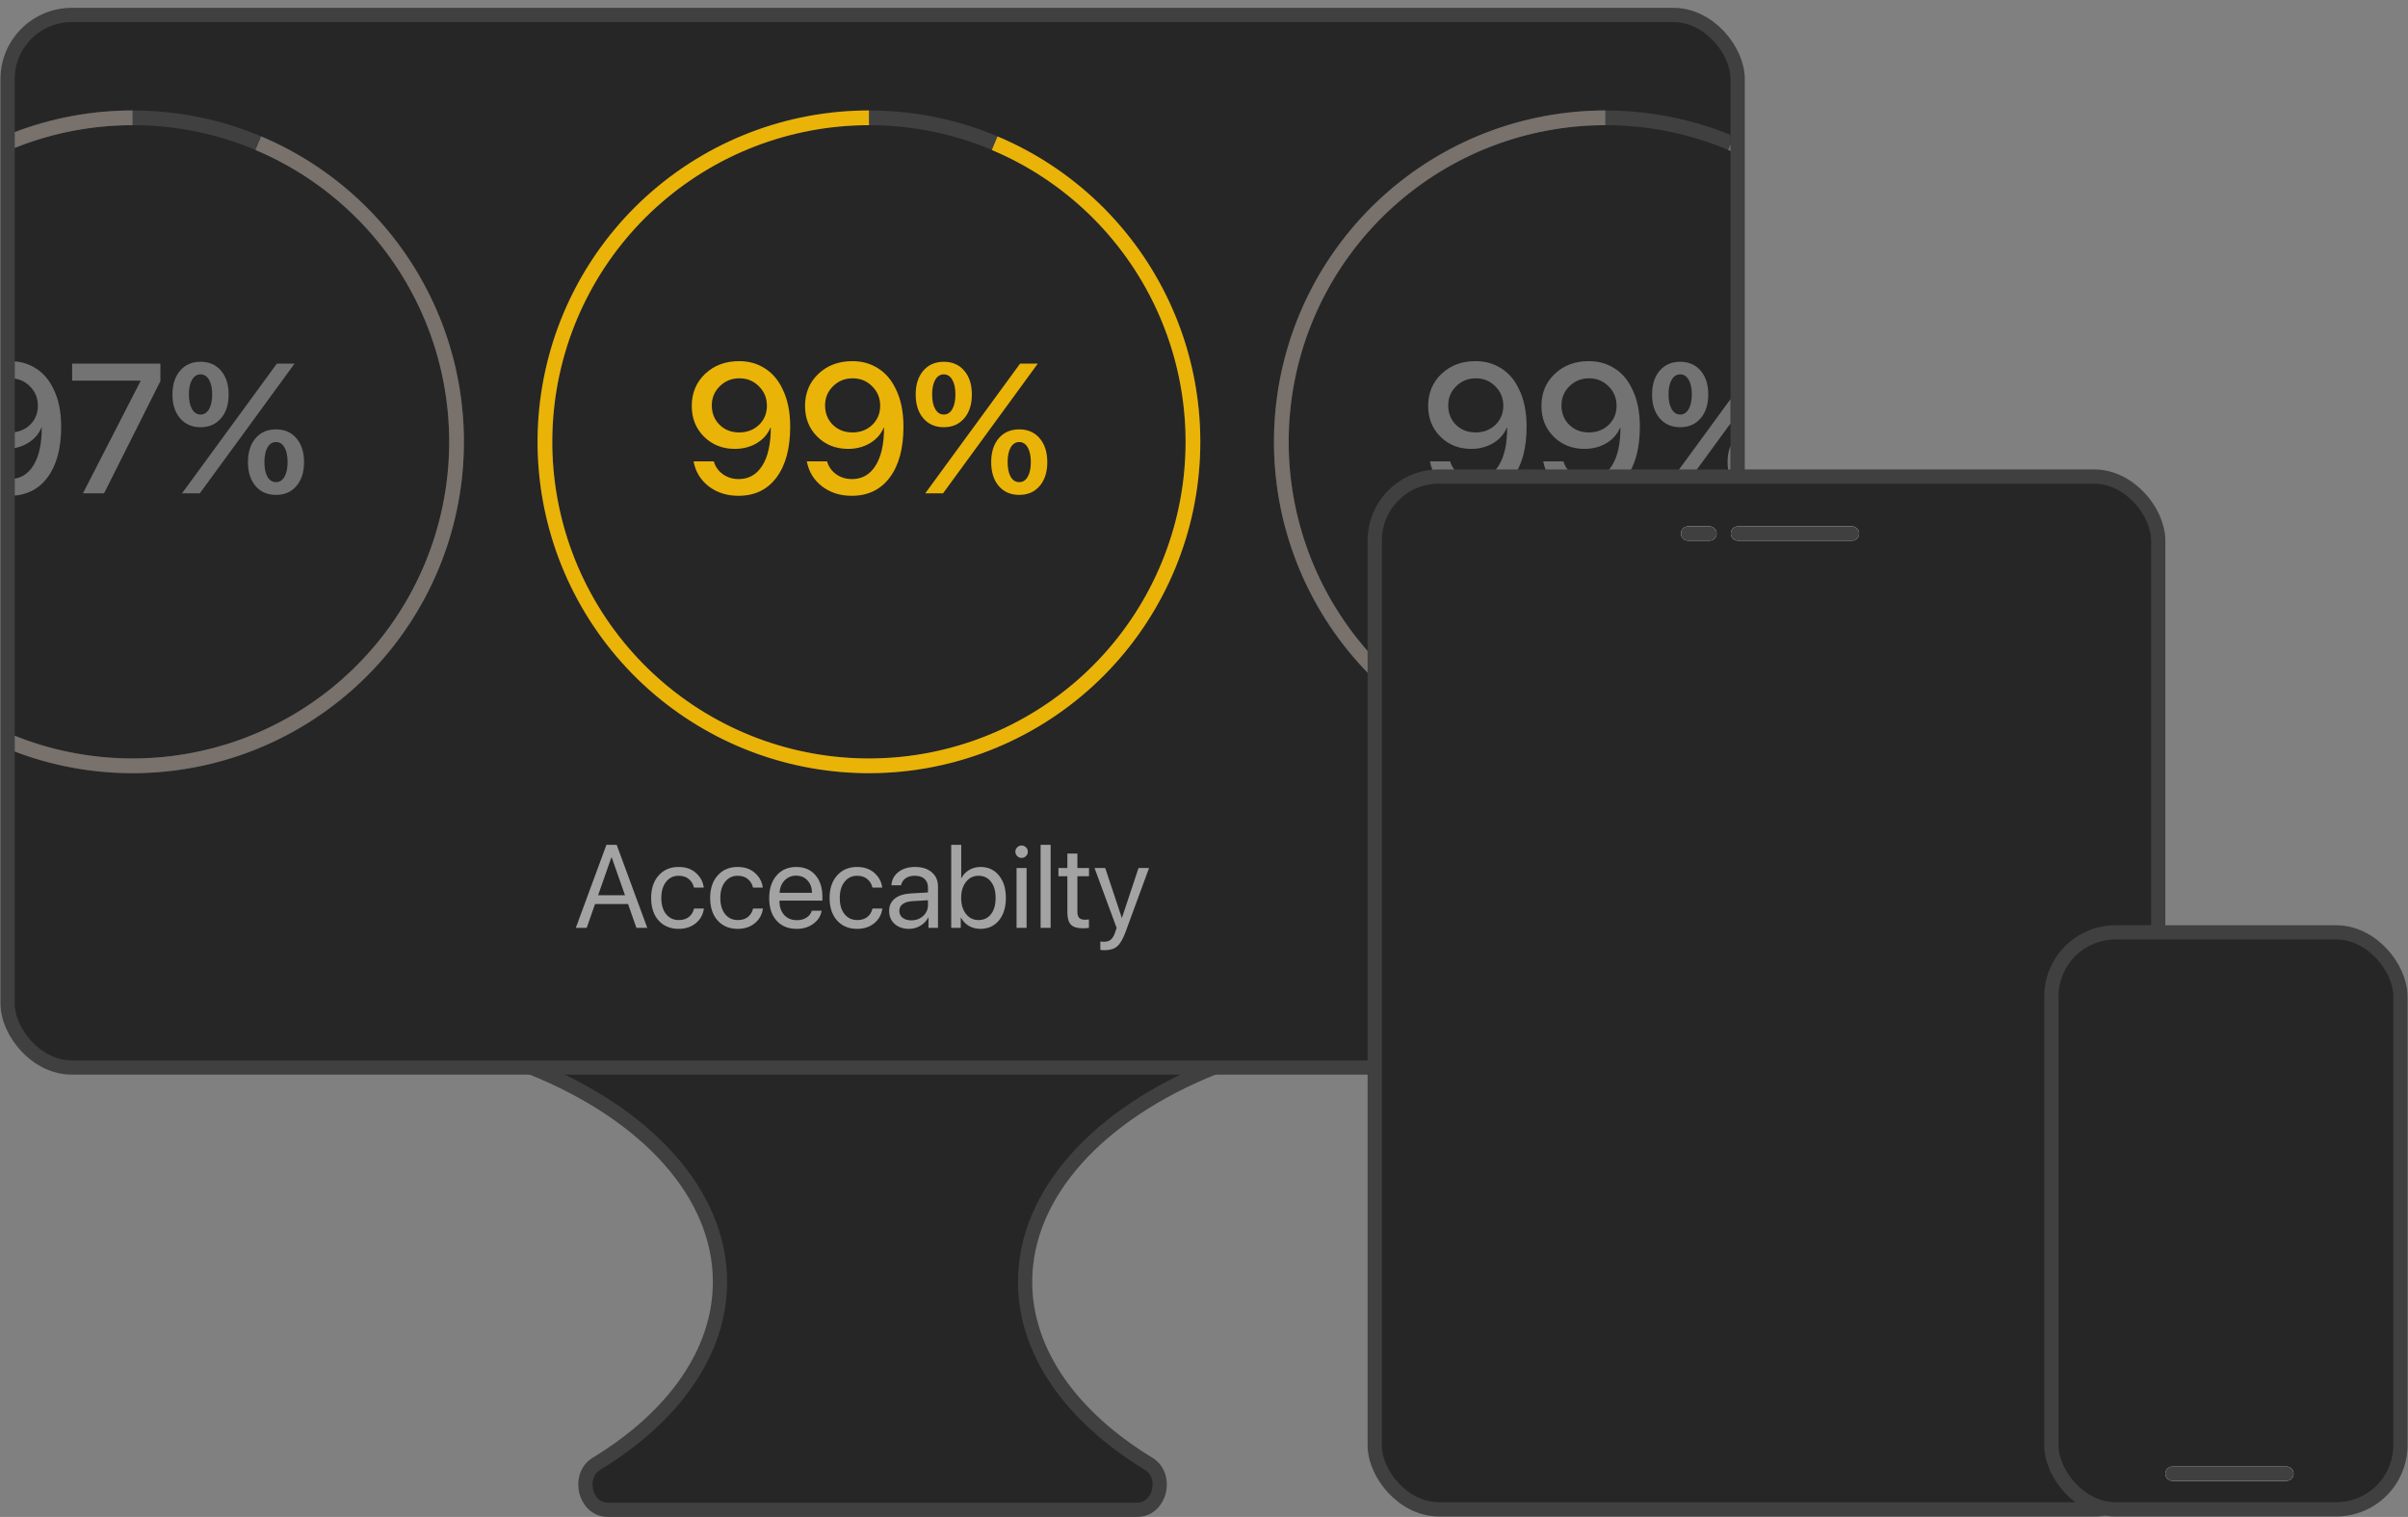 <svg width="327" height="206" viewBox="0 0 327 206" fill="none" xmlns="http://www.w3.org/2000/svg">
    <rect x="0" y="0" width="327" height="206" fill="#808080" stroke="none"/>
    <g clip-path="url(#clip0_1505_21375)">
        <path d="M164.796 144.991L164.435 143.126H72.545L72.184 144.991C87.789 151.268 97.773 162.076 97.773 174.079C97.773 183.633 91.463 192.419 80.983 198.793C79.611 199.628 79.303 201.231 79.59 202.474C79.877 203.718 80.872 205.031 82.538 205.031H154.441C156.108 205.031 157.103 203.718 157.39 202.474C157.676 201.231 157.369 199.628 155.996 198.793C145.516 192.419 139.206 183.633 139.206 174.079C139.206 162.076 149.191 151.268 164.796 144.991Z"
              fill="#262626" stroke="#404040" stroke-width="1.935"/>
        <rect x="1.033" y="2.033" width="234.935" height="142.935" rx="8.705" fill="#262626" stroke="#404040"
              stroke-width="1.935"/>
        <g clip-path="url(#clip1_1505_21375)">
            <path d="M1.275 67.33C-0.287 67.33 -1.63 66.902 -2.753 66.048C-3.868 65.185 -4.556 64.054 -4.816 62.654H-2.069C-1.858 63.379 -1.447 63.96 -0.836 64.4C-0.218 64.839 0.498 65.059 1.312 65.059C2.687 65.059 3.757 64.449 4.522 63.228C5.287 62.007 5.67 60.29 5.67 58.077H5.646H5.633H5.621C5.263 58.947 4.649 59.647 3.778 60.176C2.907 60.697 1.91 60.958 0.787 60.958C-0.889 60.958 -2.285 60.404 -3.4 59.297C-4.507 58.191 -5.06 56.803 -5.06 55.135C-5.06 53.369 -4.454 51.912 -3.241 50.765C-2.029 49.617 -0.491 49.044 1.373 49.044C2.675 49.044 3.831 49.365 4.84 50.008C5.857 50.643 6.651 51.554 7.22 52.742C7.944 54.15 8.307 55.883 8.307 57.942C8.307 60.888 7.684 63.191 6.439 64.852C5.202 66.504 3.481 67.33 1.275 67.33ZM1.373 58.724C2.455 58.724 3.355 58.382 4.071 57.698C4.787 57.007 5.145 56.14 5.145 55.098C5.145 54.056 4.783 53.178 4.059 52.461C3.342 51.737 2.459 51.375 1.41 51.375C0.36 51.375 -0.527 51.733 -1.251 52.449C-1.976 53.157 -2.338 54.024 -2.338 55.049C-2.338 56.107 -1.988 56.986 -1.288 57.686C-0.58 58.378 0.307 58.724 1.373 58.724ZM11.261 67L19.085 51.753V51.692H9.796V49.385H21.783V51.753L14.129 67H11.261ZM30.011 50.337C30.703 51.143 31.048 52.221 31.048 53.572C31.048 54.923 30.703 56.002 30.011 56.807C29.319 57.613 28.395 58.016 27.24 58.016C26.076 58.016 25.148 57.613 24.456 56.807C23.765 56.002 23.419 54.923 23.419 53.572C23.419 52.221 23.765 51.143 24.456 50.337C25.148 49.532 26.076 49.129 27.24 49.129C28.395 49.129 29.319 49.532 30.011 50.337ZM27.24 56.294C27.72 56.294 28.102 56.05 28.387 55.562C28.672 55.074 28.814 54.406 28.814 53.56C28.814 52.722 28.672 52.059 28.387 51.57C28.102 51.082 27.72 50.838 27.24 50.838C26.752 50.838 26.365 51.082 26.08 51.57C25.795 52.059 25.653 52.722 25.653 53.56C25.653 54.406 25.795 55.074 26.08 55.562C26.365 56.05 26.752 56.294 27.24 56.294ZM27.13 67H24.713L31.524 57.686L37.591 49.385H39.996L33.368 58.467L27.13 67ZM41.29 62.764C41.29 64.115 40.944 65.193 40.252 65.999C39.569 66.805 38.645 67.207 37.481 67.207C36.318 67.207 35.39 66.805 34.698 65.999C34.015 65.193 33.673 64.115 33.673 62.764C33.673 61.405 34.015 60.323 34.698 59.517C35.39 58.711 36.318 58.309 37.481 58.309C38.645 58.309 39.569 58.711 40.252 59.517C40.944 60.323 41.29 61.405 41.29 62.764ZM36.322 64.754C36.607 65.234 36.993 65.474 37.481 65.474C37.97 65.474 38.352 65.234 38.629 64.754C38.914 64.266 39.056 63.598 39.056 62.752C39.056 61.906 38.914 61.242 38.629 60.762C38.352 60.274 37.97 60.03 37.481 60.03C36.993 60.03 36.607 60.274 36.322 60.762C36.045 61.242 35.907 61.906 35.907 62.752C35.907 63.598 36.045 64.266 36.322 64.754Z"
                  fill="#737373"/>
            <circle cx="18" cy="60" r="44" stroke="#404040" stroke-width="2"/>
            <path d="M35.076 19.449C45.133 23.683 53.257 31.504 57.871 41.392C62.486 51.28 63.262 62.53 60.049 72.957C56.835 83.385 49.862 92.247 40.482 97.823C31.102 103.398 19.985 105.289 9.29 103.129C-1.406 100.969 -10.918 94.912 -17.399 86.133C-23.88 77.354 -26.867 66.481 -25.782 55.623C-24.696 44.766 -19.615 34.699 -11.525 27.377C-3.434 20.055 7.088 16 18 16"
                  stroke="#78716C" stroke-width="2"/>
        </g>
        <path d="M100.275 67.33C98.713 67.33 97.37 66.902 96.247 66.048C95.132 65.185 94.445 64.054 94.184 62.654H96.931C97.142 63.379 97.553 63.96 98.164 64.4C98.782 64.839 99.498 65.059 100.312 65.059C101.687 65.059 102.757 64.449 103.522 63.228C104.287 62.007 104.67 60.29 104.67 58.077H104.646H104.633H104.621C104.263 58.947 103.649 59.647 102.778 60.176C101.907 60.697 100.91 60.958 99.787 60.958C98.111 60.958 96.715 60.404 95.6 59.297C94.493 58.191 93.94 56.803 93.94 55.135C93.94 53.369 94.546 51.912 95.759 50.765C96.971 49.617 98.509 49.044 100.373 49.044C101.675 49.044 102.831 49.365 103.84 50.008C104.857 50.643 105.651 51.554 106.22 52.742C106.944 54.15 107.307 55.883 107.307 57.942C107.307 60.888 106.684 63.191 105.439 64.852C104.202 66.504 102.481 67.33 100.275 67.33ZM100.373 58.724C101.455 58.724 102.355 58.382 103.071 57.698C103.787 57.007 104.145 56.14 104.145 55.098C104.145 54.056 103.783 53.178 103.059 52.461C102.342 51.737 101.459 51.375 100.41 51.375C99.36 51.375 98.473 51.733 97.749 52.449C97.024 53.157 96.662 54.024 96.662 55.049C96.662 56.107 97.012 56.986 97.712 57.686C98.42 58.378 99.307 58.724 100.373 58.724ZM115.656 67.33C114.094 67.33 112.751 66.902 111.628 66.048C110.513 65.185 109.825 64.054 109.565 62.654H112.312C112.523 63.379 112.934 63.96 113.544 64.4C114.163 64.839 114.879 65.059 115.693 65.059C117.068 65.059 118.138 64.449 118.903 63.228C119.668 62.007 120.051 60.29 120.051 58.077H120.026H120.014H120.002C119.644 58.947 119.029 59.647 118.159 60.176C117.288 60.697 116.291 60.958 115.168 60.958C113.492 60.958 112.096 60.404 110.981 59.297C109.874 58.191 109.321 56.803 109.321 55.135C109.321 53.369 109.927 51.912 111.14 50.765C112.352 49.617 113.89 49.044 115.754 49.044C117.056 49.044 118.212 49.365 119.221 50.008C120.238 50.643 121.031 51.554 121.601 52.742C122.325 54.15 122.688 55.883 122.688 57.942C122.688 60.888 122.065 63.191 120.82 64.852C119.583 66.504 117.862 67.33 115.656 67.33ZM115.754 58.724C116.836 58.724 117.736 58.382 118.452 57.698C119.168 57.007 119.526 56.14 119.526 55.098C119.526 54.056 119.164 53.178 118.439 52.461C117.723 51.737 116.84 51.375 115.791 51.375C114.741 51.375 113.854 51.733 113.129 52.449C112.405 53.157 112.043 54.024 112.043 55.049C112.043 56.107 112.393 56.986 113.093 57.686C113.801 58.378 114.688 58.724 115.754 58.724ZM130.939 50.337C131.631 51.143 131.977 52.221 131.977 53.572C131.977 54.923 131.631 56.002 130.939 56.807C130.248 57.613 129.324 58.016 128.168 58.016C127.005 58.016 126.077 57.613 125.385 56.807C124.694 56.002 124.348 54.923 124.348 53.572C124.348 52.221 124.694 51.143 125.385 50.337C126.077 49.532 127.005 49.129 128.168 49.129C129.324 49.129 130.248 49.532 130.939 50.337ZM128.168 56.294C128.649 56.294 129.031 56.05 129.316 55.562C129.601 55.074 129.743 54.406 129.743 53.56C129.743 52.722 129.601 52.059 129.316 51.57C129.031 51.082 128.649 50.838 128.168 50.838C127.68 50.838 127.294 51.082 127.009 51.57C126.724 52.059 126.582 52.722 126.582 53.56C126.582 54.406 126.724 55.074 127.009 55.562C127.294 56.05 127.68 56.294 128.168 56.294ZM128.059 67H125.642L132.453 57.686L138.52 49.385H140.925L134.296 58.467L128.059 67ZM142.219 62.764C142.219 64.115 141.873 65.193 141.181 65.999C140.498 66.805 139.574 67.207 138.41 67.207C137.246 67.207 136.319 66.805 135.627 65.999C134.943 65.193 134.602 64.115 134.602 62.764C134.602 61.405 134.943 60.323 135.627 59.517C136.319 58.711 137.246 58.309 138.41 58.309C139.574 58.309 140.498 58.711 141.181 59.517C141.873 60.323 142.219 61.405 142.219 62.764ZM137.25 64.754C137.535 65.234 137.922 65.474 138.41 65.474C138.898 65.474 139.281 65.234 139.558 64.754C139.842 64.266 139.985 63.598 139.985 62.752C139.985 61.906 139.842 61.242 139.558 60.762C139.281 60.274 138.898 60.03 138.41 60.03C137.922 60.03 137.535 60.274 137.25 60.762C136.974 61.242 136.835 61.906 136.835 62.752C136.835 63.598 136.974 64.266 137.25 64.754Z"
              fill="#EAB308"/>
        <circle cx="118" cy="60" r="44" stroke="#404040" stroke-width="2"/>
        <path d="M135.076 19.449C145.133 23.683 153.257 31.504 157.871 41.392C162.486 51.28 163.262 62.53 160.049 72.957C156.835 83.385 149.862 92.247 140.482 97.823C131.102 103.398 119.985 105.289 109.29 103.129C98.594 100.969 89.082 94.912 82.601 86.133C76.121 77.354 73.133 66.481 74.218 55.623C75.304 44.766 80.385 34.699 88.475 27.377C96.566 20.055 107.088 16 118 16"
              stroke="#EAB308" stroke-width="2"/>
        <path d="M86.422 126L85.289 122.773H80.805L79.672 126H78.195L82.352 114.727H83.742L87.898 126H86.422ZM83.023 116.438L81.219 121.578H84.875L83.07 116.438H83.023ZM95.57 120.539H94.242C94.138 120.07 93.906 119.685 93.547 119.383C93.193 119.081 92.732 118.93 92.164 118.93C91.456 118.93 90.885 119.203 90.453 119.75C90.021 120.292 89.805 121.021 89.805 121.938C89.805 122.87 90.021 123.604 90.453 124.141C90.891 124.677 91.466 124.945 92.18 124.945C92.727 124.945 93.177 124.81 93.531 124.539C93.891 124.263 94.13 123.878 94.25 123.383H95.586C95.482 124.195 95.115 124.859 94.484 125.375C93.859 125.885 93.088 126.141 92.172 126.141C91.037 126.141 90.128 125.766 89.445 125.016C88.763 124.26 88.422 123.234 88.422 121.938C88.422 120.661 88.763 119.643 89.445 118.883C90.128 118.117 91.031 117.734 92.156 117.734C93.125 117.734 93.912 118.008 94.516 118.555C95.125 119.102 95.477 119.763 95.57 120.539ZM103.586 120.539H102.258C102.154 120.07 101.922 119.685 101.562 119.383C101.208 119.081 100.747 118.93 100.18 118.93C99.471 118.93 98.901 119.203 98.469 119.75C98.037 120.292 97.82 121.021 97.82 121.938C97.82 122.87 98.037 123.604 98.469 124.141C98.906 124.677 99.482 124.945 100.195 124.945C100.742 124.945 101.193 124.81 101.547 124.539C101.906 124.263 102.146 123.878 102.266 123.383H103.602C103.497 124.195 103.13 124.859 102.5 125.375C101.875 125.885 101.104 126.141 100.188 126.141C99.052 126.141 98.143 125.766 97.461 125.016C96.779 124.26 96.438 123.234 96.438 121.938C96.438 120.661 96.779 119.643 97.461 118.883C98.143 118.117 99.047 117.734 100.172 117.734C101.141 117.734 101.927 118.008 102.531 118.555C103.141 119.102 103.492 119.763 103.586 120.539ZM108.109 118.914C107.479 118.914 106.956 119.133 106.539 119.57C106.128 120.003 105.901 120.56 105.859 121.242H110.273C110.258 120.555 110.052 119.995 109.656 119.562C109.26 119.13 108.745 118.914 108.109 118.914ZM110.242 123.672H111.578C111.458 124.391 111.083 124.982 110.453 125.445C109.828 125.909 109.076 126.141 108.195 126.141C107.034 126.141 106.12 125.766 105.453 125.016C104.786 124.266 104.453 123.25 104.453 121.969C104.453 120.698 104.786 119.674 105.453 118.898C106.125 118.122 107.018 117.734 108.133 117.734C109.227 117.734 110.091 118.102 110.727 118.836C111.362 119.57 111.68 120.555 111.68 121.789V122.305H105.852V122.383C105.852 123.164 106.065 123.789 106.492 124.258C106.919 124.727 107.497 124.961 108.227 124.961C108.737 124.961 109.172 124.844 109.531 124.609C109.891 124.375 110.128 124.062 110.242 123.672ZM119.805 120.539H118.477C118.372 120.07 118.141 119.685 117.781 119.383C117.427 119.081 116.966 118.93 116.398 118.93C115.69 118.93 115.12 119.203 114.688 119.75C114.255 120.292 114.039 121.021 114.039 121.938C114.039 122.87 114.255 123.604 114.688 124.141C115.125 124.677 115.701 124.945 116.414 124.945C116.961 124.945 117.411 124.81 117.766 124.539C118.125 124.263 118.365 123.878 118.484 123.383H119.82C119.716 124.195 119.349 124.859 118.719 125.375C118.094 125.885 117.323 126.141 116.406 126.141C115.271 126.141 114.362 125.766 113.68 125.016C112.997 124.26 112.656 123.234 112.656 121.938C112.656 120.661 112.997 119.643 113.68 118.883C114.362 118.117 115.266 117.734 116.391 117.734C117.359 117.734 118.146 118.008 118.75 118.555C119.359 119.102 119.711 119.763 119.805 120.539ZM123.75 124.984C124.391 124.984 124.927 124.786 125.359 124.391C125.797 123.99 126.016 123.497 126.016 122.914V122.25L123.844 122.383C123.297 122.419 122.872 122.552 122.57 122.781C122.273 123.01 122.125 123.318 122.125 123.703C122.125 124.089 122.273 124.398 122.57 124.633C122.867 124.867 123.26 124.984 123.75 124.984ZM123.445 126.141C122.638 126.141 121.984 125.917 121.484 125.469C120.99 125.021 120.742 124.432 120.742 123.703C120.742 123.005 120.997 122.448 121.508 122.031C122.023 121.615 122.75 121.38 123.688 121.328L126.016 121.195V120.516C126.016 120.021 125.859 119.633 125.547 119.352C125.234 119.07 124.797 118.93 124.234 118.93C123.719 118.93 123.299 119.044 122.977 119.273C122.654 119.497 122.448 119.812 122.359 120.219H121.047C121.094 119.495 121.406 118.901 121.984 118.438C122.568 117.969 123.328 117.734 124.266 117.734C125.219 117.734 125.974 117.974 126.531 118.453C127.094 118.932 127.375 119.576 127.375 120.383V126H126.086V124.602H126.055C125.81 125.065 125.451 125.438 124.977 125.719C124.503 126 123.992 126.141 123.445 126.141ZM133.141 126.141C132.557 126.141 132.036 126.008 131.578 125.742C131.125 125.477 130.766 125.104 130.5 124.625H130.469V126H129.172V114.727H130.531V119.234H130.562C130.818 118.766 131.172 118.398 131.625 118.133C132.083 117.867 132.596 117.734 133.164 117.734C134.19 117.734 135.018 118.117 135.648 118.883C136.279 119.648 136.594 120.667 136.594 121.938C136.594 123.214 136.279 124.234 135.648 125C135.018 125.76 134.182 126.141 133.141 126.141ZM132.875 118.93C132.182 118.93 131.617 119.208 131.18 119.766C130.742 120.318 130.523 121.042 130.523 121.938C130.523 122.839 130.742 123.565 131.18 124.117C131.617 124.669 132.182 124.945 132.875 124.945C133.594 124.945 134.161 124.677 134.578 124.141C134.995 123.599 135.203 122.865 135.203 121.938C135.203 121.016 134.995 120.284 134.578 119.742C134.161 119.201 133.594 118.93 132.875 118.93ZM138.047 126V117.875H139.406V126H138.047ZM138.727 116.508C138.497 116.508 138.299 116.424 138.133 116.258C137.966 116.091 137.883 115.893 137.883 115.664C137.883 115.43 137.966 115.232 138.133 115.07C138.299 114.904 138.497 114.82 138.727 114.82C138.961 114.82 139.161 114.904 139.328 115.07C139.495 115.232 139.578 115.43 139.578 115.664C139.578 115.893 139.495 116.091 139.328 116.258C139.161 116.424 138.961 116.508 138.727 116.508ZM141.312 126V114.727H142.672V126H141.312ZM144.945 115.914H146.305V117.875H147.883V118.992H146.305V123.82C146.305 124.19 146.385 124.464 146.547 124.641C146.708 124.812 146.964 124.898 147.312 124.898C147.531 124.898 147.719 124.885 147.875 124.859V126C147.698 126.042 147.411 126.062 147.016 126.062C146.271 126.062 145.74 125.896 145.422 125.562C145.104 125.229 144.945 124.672 144.945 123.891V118.992H143.734V117.875H144.945V115.914ZM150.008 129.039C149.768 129.039 149.573 129.023 149.422 128.992V127.852C149.547 127.878 149.724 127.891 149.953 127.891C150.333 127.891 150.638 127.789 150.867 127.586C151.096 127.388 151.289 127.052 151.445 126.578L151.633 126.008L148.633 117.875H150.086L152.336 124.641H152.359L154.609 117.875H156.039L152.844 126.57C152.495 127.518 152.117 128.167 151.711 128.516C151.31 128.865 150.742 129.039 150.008 129.039Z"
              fill="#A3A3A3"/>
        <g clip-path="url(#clip2_1505_21375)">
            <path d="M200.275 67.33C198.713 67.33 197.37 66.902 196.247 66.048C195.132 65.185 194.444 64.054 194.184 62.654H196.931C197.142 63.379 197.553 63.96 198.164 64.4C198.782 64.839 199.498 65.059 200.312 65.059C201.687 65.059 202.757 64.449 203.522 63.228C204.287 62.007 204.67 60.29 204.67 58.077H204.646H204.633H204.621C204.263 58.947 203.649 59.647 202.778 60.176C201.907 60.697 200.91 60.958 199.787 60.958C198.111 60.958 196.715 60.404 195.6 59.297C194.493 58.191 193.94 56.803 193.94 55.135C193.94 53.369 194.546 51.912 195.759 50.765C196.971 49.617 198.509 49.044 200.373 49.044C201.675 49.044 202.831 49.365 203.84 50.008C204.857 50.643 205.651 51.554 206.22 52.742C206.944 54.15 207.307 55.883 207.307 57.942C207.307 60.888 206.684 63.191 205.439 64.852C204.202 66.504 202.481 67.33 200.275 67.33ZM200.373 58.724C201.455 58.724 202.355 58.382 203.071 57.698C203.787 57.007 204.145 56.14 204.145 55.098C204.145 54.056 203.783 53.178 203.059 52.461C202.342 51.737 201.459 51.375 200.41 51.375C199.36 51.375 198.473 51.733 197.749 52.449C197.024 53.157 196.662 54.024 196.662 55.049C196.662 56.107 197.012 56.986 197.712 57.686C198.42 58.378 199.307 58.724 200.373 58.724ZM215.656 67.33C214.094 67.33 212.751 66.902 211.628 66.048C210.513 65.185 209.825 64.054 209.565 62.654H212.312C212.523 63.379 212.934 63.96 213.544 64.4C214.163 64.839 214.879 65.059 215.693 65.059C217.068 65.059 218.138 64.449 218.903 63.228C219.668 62.007 220.051 60.29 220.051 58.077H220.026H220.014H220.002C219.644 58.947 219.029 59.647 218.159 60.176C217.288 60.697 216.291 60.958 215.168 60.958C213.492 60.958 212.096 60.404 210.981 59.297C209.874 58.191 209.321 56.803 209.321 55.135C209.321 53.369 209.927 51.912 211.14 50.765C212.352 49.617 213.89 49.044 215.754 49.044C217.056 49.044 218.212 49.365 219.221 50.008C220.238 50.643 221.031 51.554 221.601 52.742C222.325 54.15 222.688 55.883 222.688 57.942C222.688 60.888 222.065 63.191 220.82 64.852C219.583 66.504 217.862 67.33 215.656 67.33ZM215.754 58.724C216.836 58.724 217.736 58.382 218.452 57.698C219.168 57.007 219.526 56.14 219.526 55.098C219.526 54.056 219.164 53.178 218.439 52.461C217.723 51.737 216.84 51.375 215.791 51.375C214.741 51.375 213.854 51.733 213.129 52.449C212.405 53.157 212.043 54.024 212.043 55.049C212.043 56.107 212.393 56.986 213.093 57.686C213.801 58.378 214.688 58.724 215.754 58.724ZM230.939 50.337C231.631 51.143 231.977 52.221 231.977 53.572C231.977 54.923 231.631 56.002 230.939 56.807C230.248 57.613 229.324 58.016 228.168 58.016C227.005 58.016 226.077 57.613 225.385 56.807C224.694 56.002 224.348 54.923 224.348 53.572C224.348 52.221 224.694 51.143 225.385 50.337C226.077 49.532 227.005 49.129 228.168 49.129C229.324 49.129 230.248 49.532 230.939 50.337ZM228.168 56.294C228.649 56.294 229.031 56.05 229.316 55.562C229.601 55.074 229.743 54.406 229.743 53.56C229.743 52.722 229.601 52.059 229.316 51.57C229.031 51.082 228.649 50.838 228.168 50.838C227.68 50.838 227.294 51.082 227.009 51.57C226.724 52.059 226.582 52.722 226.582 53.56C226.582 54.406 226.724 55.074 227.009 55.562C227.294 56.05 227.68 56.294 228.168 56.294ZM228.059 67H225.642L232.453 57.686L238.52 49.385H240.925L234.296 58.467L228.059 67ZM242.219 62.764C242.219 64.115 241.873 65.193 241.181 65.999C240.498 66.805 239.574 67.207 238.41 67.207C237.246 67.207 236.319 66.805 235.627 65.999C234.943 65.193 234.602 64.115 234.602 62.764C234.602 61.405 234.943 60.323 235.627 59.517C236.319 58.711 237.246 58.309 238.41 58.309C239.574 58.309 240.498 58.711 241.181 59.517C241.873 60.323 242.219 61.405 242.219 62.764ZM237.25 64.754C237.535 65.234 237.922 65.474 238.41 65.474C238.898 65.474 239.281 65.234 239.558 64.754C239.842 64.266 239.985 63.598 239.985 62.752C239.985 61.906 239.842 61.242 239.558 60.762C239.281 60.274 238.898 60.03 238.41 60.03C237.922 60.03 237.535 60.274 237.25 60.762C236.974 61.242 236.835 61.906 236.835 62.752C236.835 63.598 236.974 64.266 237.25 64.754Z"
                  fill="#737373"/>
            <circle cx="218" cy="60" r="44" stroke="#404040" stroke-width="2"/>
            <path d="M235.076 19.449C245.133 23.683 253.257 31.504 257.871 41.392C262.486 51.28 263.262 62.53 260.049 72.957C256.835 83.385 249.862 92.247 240.482 97.823C231.102 103.398 219.985 105.289 209.29 103.129C198.594 100.969 189.082 94.912 182.601 86.133C176.121 77.354 173.133 66.481 174.218 55.623C175.304 44.766 180.385 34.699 188.475 27.377C196.566 20.055 207.088 16 218 16"
                  stroke="#78716C" stroke-width="2"/>
        </g>
    </g>
    <rect x="186.683" y="64.716" width="106.399" height="140.253" rx="8.705" fill="#262626" stroke="#404040"
          stroke-width="1.935"/>
    <line x1="236.012" y1="72.453" x2="251.488" y2="72.453" stroke="white" stroke-width="1.935"
          stroke-linecap="round"/>
    <line x1="236.012" y1="72.453" x2="251.488" y2="72.453" stroke="#404040" stroke-width="1.935"
          stroke-linecap="round"/>
    <line x1="229.24" y1="72.453" x2="232.142" y2="72.453" stroke="white" stroke-width="1.935"
          stroke-linecap="round"/>
    <line x1="229.24" y1="72.453" x2="232.142" y2="72.453" stroke="#404040" stroke-width="1.935"
          stroke-linecap="round"/>
    <rect x="278.572" y="126.618" width="47.396" height="78.348" rx="8.705" fill="#262626" stroke="#404040"
          stroke-width="1.935"/>
    <line x1="295.016" y1="200.13" x2="310.492" y2="200.13" stroke="white" stroke-width="1.935"
          stroke-linecap="round"/>
    <line x1="295.016" y1="200.13" x2="310.492" y2="200.13" stroke="#404040" stroke-width="1.935"
          stroke-linecap="round"/>
    <defs>
        <clipPath id="clip0_1505_21375">
            <rect width="237" height="205" fill="white" transform="translate(0 1)"/>
        </clipPath>
        <clipPath id="clip1_1505_21375">
            <rect width="61" height="90" fill="white" transform="translate(2 15)"/>
        </clipPath>
        <clipPath id="clip2_1505_21375">
            <rect width="62" height="90" fill="white" transform="translate(173 15)"/>
        </clipPath>
    </defs>
</svg>
